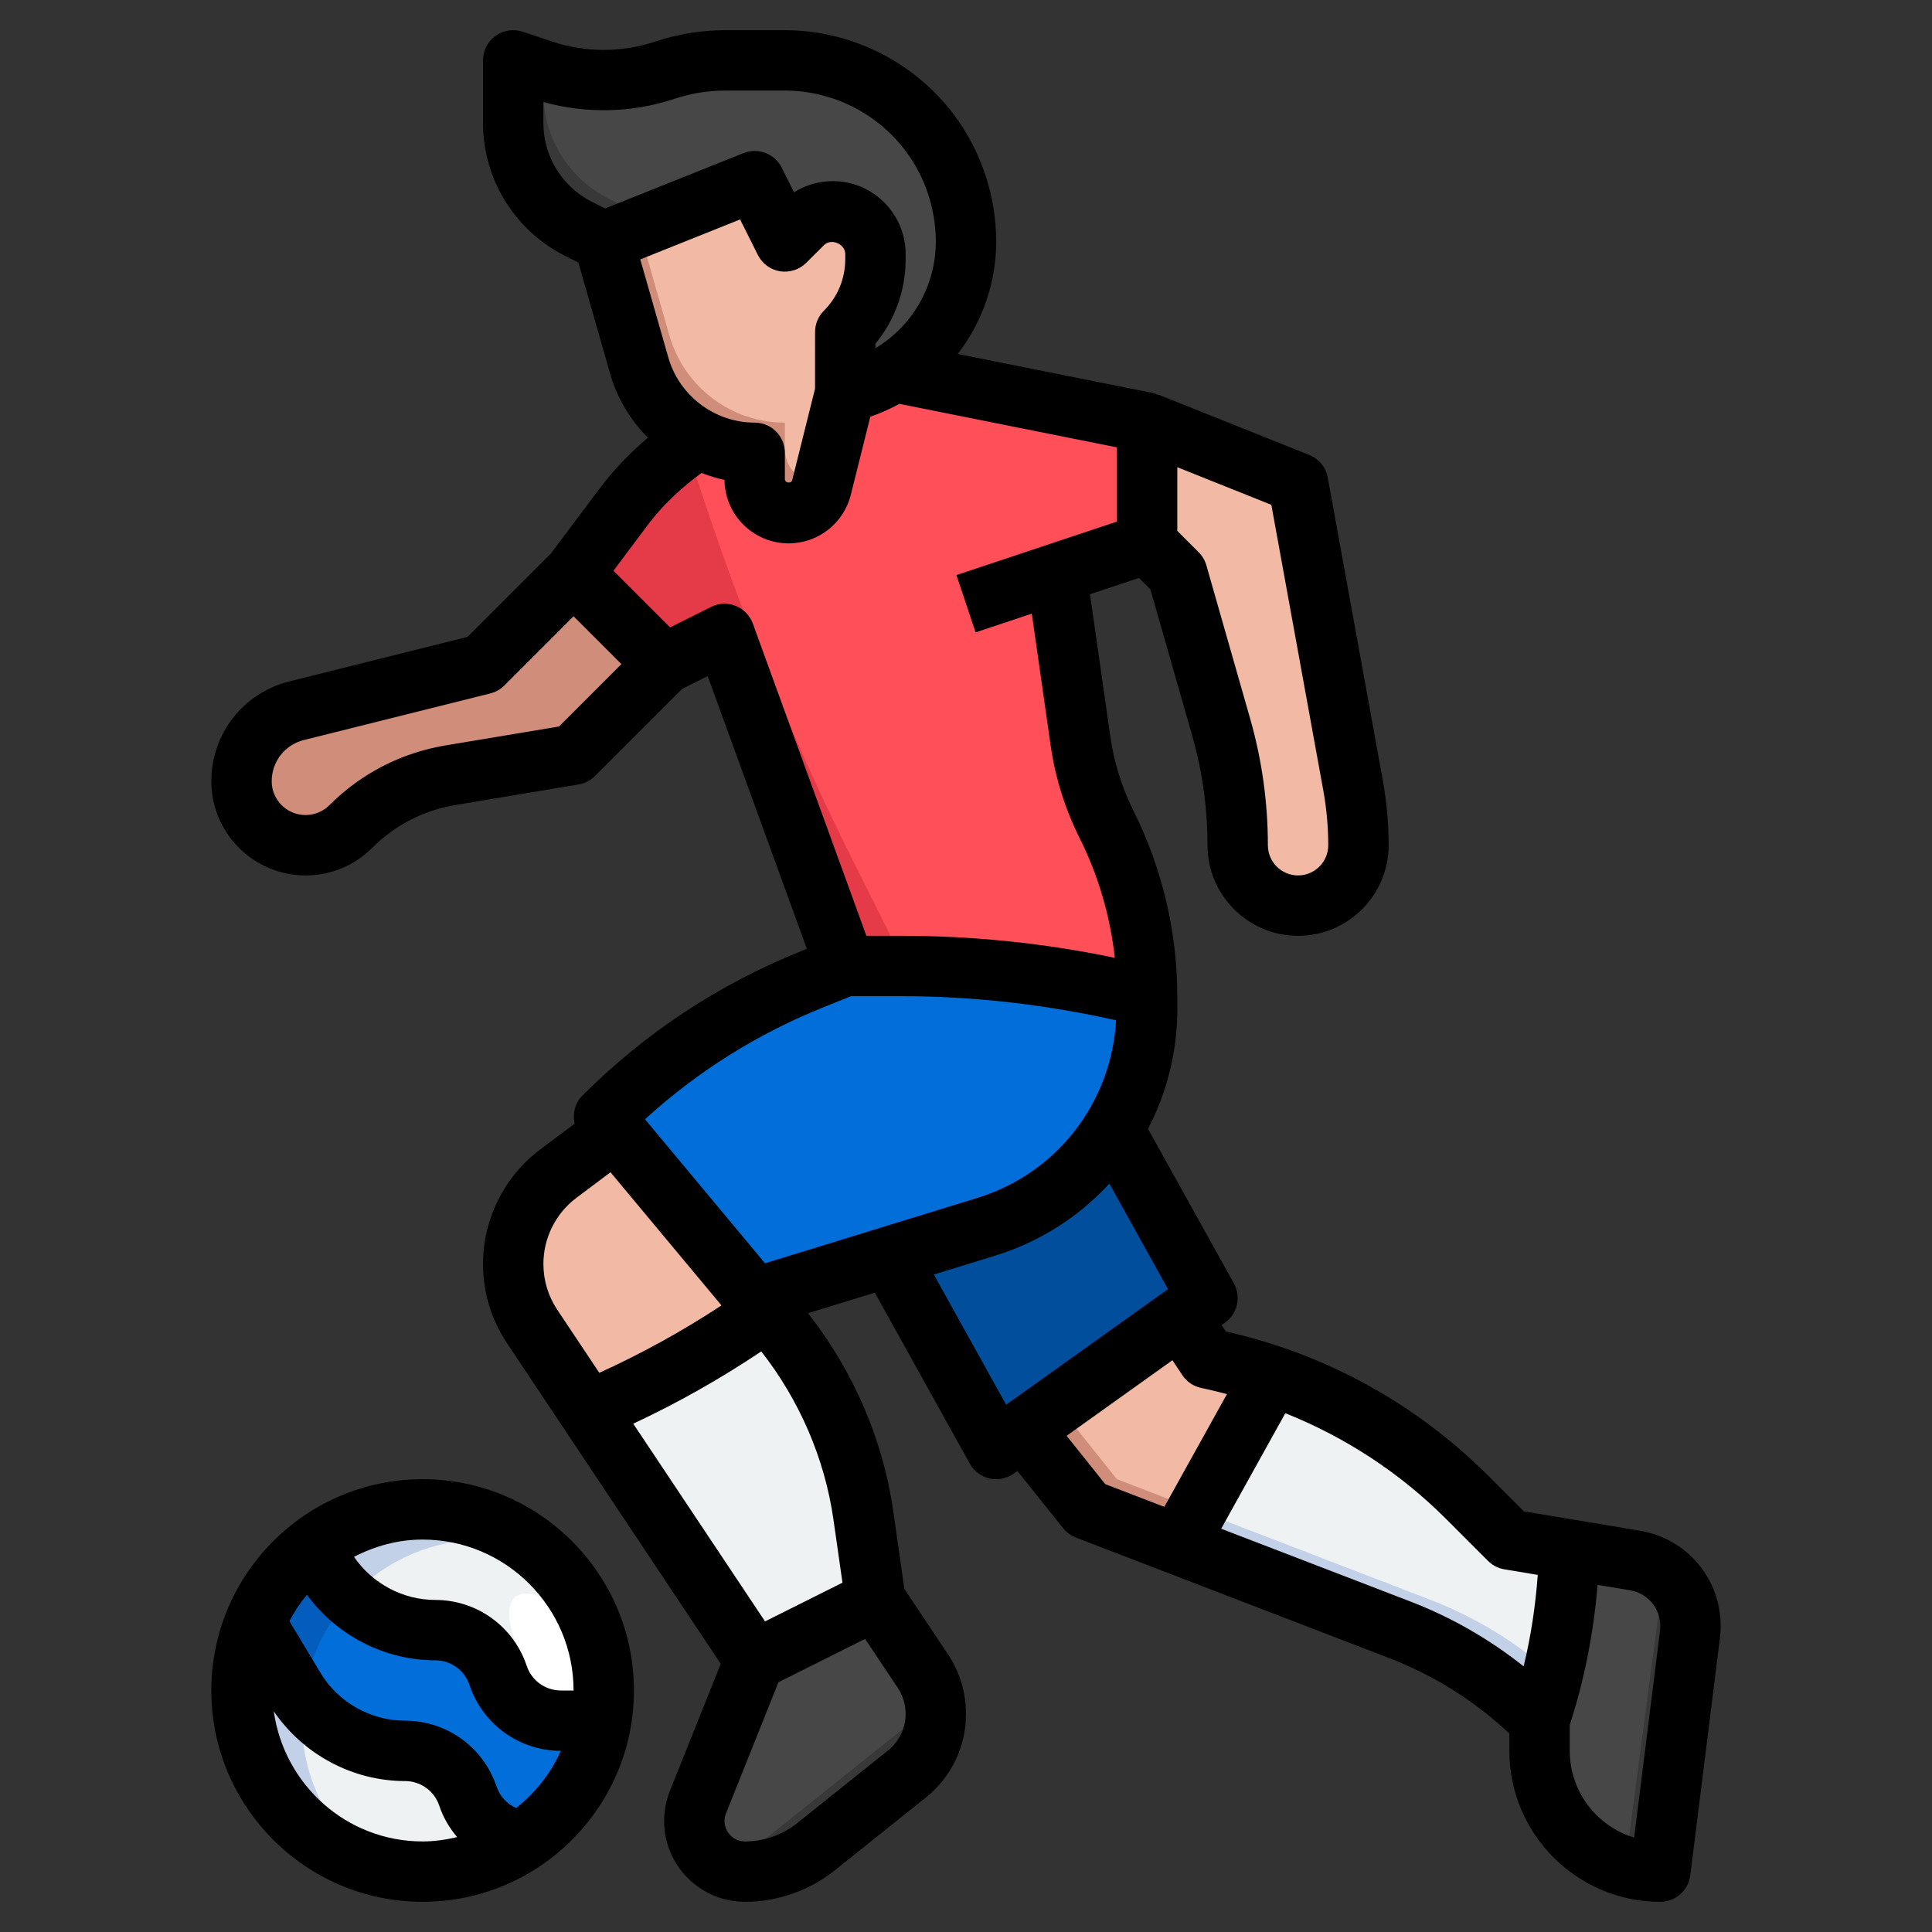 <svg xmlns="http://www.w3.org/2000/svg" height="512" viewBox="0 0 64 64" width="512"><rect x="0" y="0" width="64" height="64" fill="#333333" stroke="none"/><g id="Layer_7"><g><g><g><circle cx="14" cy="56" fill="#c2d0e8" r="6"></circle><path d="m10 57c0 1.948.932 3.674 2.371 4.77.519.146 1.064.23 1.629.23 3.314 0 6-2.686 6-6 0-1.948-.932-3.674-2.371-4.77-.519-.146-1.064-.23-1.629-.23-3.314 0-6 2.686-6 6z" fill="#eff2f3"></path><path d="m16.5 55.5c-.299-.896-1.137-1.5-2.081-1.5-1.501 0-2.891-.787-3.663-2.074l-.407-.679c-.837.644-1.5 1.5-1.904 2.493l1.312 2.186c.771 1.287 2.161 2.074 3.662 2.074.944 0 1.783.604 2.081 1.5.273.818.995 1.392 1.837 1.486 1.342-.9 2.295-2.328 2.573-3.986h-1.329c-.944 0-1.782-.604-2.081-1.5z" fill="#045cbc"></path><path d="m18.581 57c-.944 0-1.783-.604-2.081-1.5-.299-.896-1.137-1.5-2.081-1.5-1.054 0-2.048-.395-2.817-1.071-.849.917-1.418 2.096-1.563 3.406.803 1.041 2.047 1.665 3.38 1.665.944 0 1.783.604 2.081 1.5.273.818.995 1.392 1.837 1.486 1.342-.9 2.295-2.328 2.573-3.986z" fill="#016ed9"></path><g><path d="m18.204 56.538c-.523-.155-.728-.938-.97-1.662-.243-.724-.551-1.472-.228-1.911s1.648-.065 2.1 1.283c.452 1.349-.379 2.446-.902 2.29z" fill="#fff"></path></g></g><path d="m33.891 47.363 2.109 2.637 10.36 3.985c1.741.669 3.321 1.696 4.64 3.015v1c0 2.209 1.791 4 4 4l.983-7.864c.011-.091.017-.182.017-.273 0-1.075-.777-1.993-1.838-2.169l-4.162-.694-1.394-1.394c-2.351-2.351-5.346-3.954-8.606-4.606l-.903-1.355" fill="#d08e7a"></path><path d="m54.162 51.694-4.162-.694-1.394-1.394c-2.351-2.351-5.346-3.954-8.606-4.606l-.903-1.355-4.06 2.9 1.963 2.455 10.36 3.985c1.741.669 3.321 1.696 4.64 3.015v1c0 1.912 1.344 3.506 3.137 3.901l.846-6.765c.011-.091.017-.182.017-.273 0-1.075-.777-1.993-1.838-2.169z" fill="#f2baa4"></path><path d="m20.385 37.462-1.89 1.417c-.941.706-1.495 1.813-1.495 2.99 0 .738.218 1.459.628 2.073l7.372 11.058-1.88 4.7c-.079.198-.12.41-.12.623 0 .926.751 1.677 1.677 1.677.856 0 1.687-.291 2.356-.826l3.009-2.407c.605-.485.958-1.218.958-1.994 0-.504-.149-.997-.429-1.416l-1.571-2.357-.4-2.8c-.389-2.726-1.653-5.253-3.6-7.2" fill="#d08e7a"></path><path d="m29 53-.4-2.8c-.389-2.726-1.653-5.253-3.6-7.2l-4.231-5.077-1.274.956c-.941.706-1.495 1.813-1.495 2.99 0 .738.218 1.459.628 2.073l7.372 11.058-1.88 4.7c-.079.198-.12.41-.12.623 0 .79.548 1.448 1.283 1.626.637-.104 1.241-.368 1.75-.775l3.009-2.407c.605-.485.958-1.218.958-1.994 0-.504-.149-.997-.429-1.416z" fill="#f2baa4"></path><path d="m54.162 51.694-4.162-.694-1.394-1.394c-1.83-1.83-4.052-3.199-6.483-4.026l-3.102 5.583 7.339 2.823c1.741.668 3.321 1.695 4.64 3.014v1c0 2.209 1.791 4 4 4l.983-7.864c.011-.091.017-.182.017-.273 0-1.075-.777-1.993-1.838-2.169z" fill="#c2d0e8"></path><path d="m29 53-.4-2.8c-.361-2.53-1.483-4.881-3.197-6.763-1.844 1.315-3.826 2.422-5.91 3.302l5.507 8.261-1.88 4.7c-.079.198-.12.41-.12.623 0 .926.751 1.677 1.677 1.677.856 0 1.687-.292 2.356-.826l3.009-2.407c.605-.485.958-1.218.958-1.994 0-.504-.149-.997-.429-1.416z" fill="#c2d0e8"></path><path d="m29 53-.4-2.8c-.361-2.53-1.483-4.881-3.197-6.763-1.615 1.152-3.341 2.133-5.143 2.953l5.74 8.61-1.88 4.7c-.079.198-.12.41-.12.623 0 .79.548 1.448 1.283 1.626.637-.104 1.241-.368 1.75-.775l3.009-2.407c.605-.485.958-1.218.958-1.994 0-.504-.149-.997-.429-1.416z" fill="#eff2f3"></path><path d="m54.162 51.694-4.162-.694-1.394-1.394c-1.83-1.83-4.052-3.199-6.483-4.026l-2.468 4.442 7.705 2.964c1.741.668 3.321 1.695 4.64 3.014v1c0 1.912 1.344 3.506 3.137 3.901l.846-6.765c.011-.091.017-.182.017-.273 0-1.075-.777-1.993-1.838-2.169z" fill="#eff2f3"></path><path d="m29.46 41.627 3.54 6.373 7-5-3.1-5.579" fill="#00437e"></path><path d="m38 33 .003.416c-.002 3.319-2.168 6.248-5.339 7.225l-7.664 2.359-5-6c1.979-1.979 4.34-3.536 6.939-4.576l1.061-.424 5-2 4 1z" fill="#045cbc"></path><path d="m28 33-1.06.424c-2.4.96-4.583 2.379-6.464 4.146l4.524 5.43 7.664-2.359c3.172-.976 5.337-3.906 5.339-7.225l-.003-.416-1-2-.389-.097-3.611.097z" fill="#016ed9"></path><path d="m23.097 14.515c-.939.606-1.765 1.375-2.439 2.274l-1.658 2.211 3 3 2-1 4 11h1.876c2.739 0 5.467.336 8.124 1 0-1.973-.459-3.919-1.342-5.683-.436-.872-.729-1.809-.867-2.774l-.791-5.543 3-1v-4l-8.377-1.675z" fill="#e53a48"></path><path d="m36.657 27.314c-.436-.871-.727-1.807-.865-2.771l-.792-5.543 3-1v-4l-8.377-1.675-6.525 2.19c-.103.202-.165.323-.268.525 1.445 4.632 3.261 9.141 5.431 13.481l1.739 3.479.003.004c2.695.01 5.381.342 7.997.996 0-1.974-.46-3.921-1.343-5.686z" fill="#ff4f59"></path><g><path d="m20 8 1.176 4.115c.488 1.708 2.048 2.885 3.824 2.885v.877c0 .62.503 1.123 1.123 1.123.515 0 .965-.351 1.09-.851l.786-3.149.121-.03c2.28-.57 3.88-2.619 3.88-4.97 0-1.298-.421-2.561-1.2-3.6-1.133-1.511-2.911-2.4-4.8-2.4h-1.965c-.686 0-1.367.111-2.018.327-1.31.437-2.726.437-4.035 0l-.982-.327v2.073c0 .61.142 1.211.415 1.756.38.76.996 1.376 1.756 1.756z" fill="#383838"></path><path d="m32 8c0-1.298-.421-2.561-1.2-3.6-1.133-1.511-2.911-2.4-4.8-2.4h-1.965c-.686 0-1.367.111-2.018.327-1.303.435-2.712.436-4.017.005v.741c0 .61.142 1.211.415 1.756.38.76.996 1.376 1.756 1.756l.829.415 1.176 4.115c.488 1.708 2.048 2.885 3.824 2.885v.877c0 .62.503 1.123 1.123 1.123.046 0 .087-.017.132-.022l.744-2.978.121-.03c2.28-.57 3.88-2.619 3.88-4.97z" fill="#474747"></path><path d="m29 8.586v-.172c0-.781-.633-1.414-1.414-1.414-.375 0-.735.149-1 .414l-.586.586-1-2-5 2 1.176 4.115c.488 1.708 2.048 2.885 3.824 2.885v.877c0 .62.503 1.123 1.123 1.123.515 0 .965-.351 1.089-.851l.787-3.149.001-2c.64-.64 1-1.509 1-2.414z" fill="#d08e7a"></path><path d="m29 8.414c0-.781-.633-1.414-1.414-1.414-.375 0-.735.149-1 .414l-.586.586-1-2-3.846 1.538 1.022 3.577c.488 1.708 2.048 2.885 3.824 2.885v.877c0 .62.503 1.123 1.123 1.123.046 0 .087-.017.132-.022l.744-2.978.001-2c.64-.64 1-1.509 1-2.414z" fill="#f2baa4"></path></g><path d="m19 19-3 3-6.178 1.545c-1.071.267-1.822 1.229-1.822 2.333 0 1.172.95 2.122 2.122 2.121.562 0 1.101-.224 1.499-.621.897-.896 2.051-1.49 3.302-1.699l4.077-.679 3-3" fill="#d08e7a"></path><path d="m38 18 1 1 1.451 5.077c.364 1.276.549 2.596.549 3.923 0 1.105.895 2 2 2 1.105 0 2-.895 2-2 0-.665-.06-1.329-.179-1.984l-1.821-10.016-5-2" fill="#f2baa4"></path><path d="m40 43-2.572-4.63c-1.063 1.5-2.608 2.654-4.471 3.227l-3.001.924 3.044 5.479z" fill="#004e9c"></path><path d="m54.162 51.694-2.169-.361c-.048 1.926-.383 3.836-.993 5.667v1c0 2.209 1.791 4 4 4l.983-7.864c.011-.091.017-.182.017-.273 0-1.075-.777-1.993-1.838-2.169z" fill="#383838"></path><path d="m54.767 51.896c-.188-.093-.389-.166-.605-.202l-2.169-.361c-.048 1.926-.383 3.836-.993 5.667v1c0 1.802 1.2 3.308 2.838 3.808l1.145-8.673c.011-.09.017-.181.017-.272 0-.346-.088-.673-.233-.967z" fill="#474747"></path><g><path d="m29 53-4 2-1.88 4.7c-.079.198-.12.41-.12.623 0 .926.751 1.677 1.677 1.677.856 0 1.687-.292 2.356-.826l3.009-2.407c.605-.485.958-1.218.958-1.994 0-.504-.149-.997-.429-1.416z" fill="#383838"></path><path d="m30.571 55.357-1.571-2.357-4 2-1.88 4.7c-.079.198-.12.41-.12.623 0 .732.472 1.348 1.125 1.577l6.825-5.46c-.051-.385-.162-.758-.379-1.083z" fill="#474747"></path></g></g><path d="m10.123 29c.833 0 1.616-.325 2.205-.914.754-.753 1.708-1.245 2.759-1.419l4.077-.68c.206-.034.396-.132.543-.279l2.885-2.885.851-.426 3.286 9.035-.161.064c-2.74 1.096-5.188 2.71-7.275 4.797-.251.251-.33.604-.256.929l-1.142.856c-1.186.89-1.895 2.307-1.895 3.791 0 .938.275 1.847.796 2.627l7.08 10.621-1.685 4.212c-.127.319-.191.653-.191.994 0 1.476 1.201 2.677 2.677 2.677 1.079 0 2.138-.372 2.981-1.046l3.009-2.407c.847-.677 1.333-1.689 1.333-2.774 0-.703-.206-1.384-.597-1.971l-1.445-2.168-.368-2.575c-.341-2.389-1.335-4.663-2.824-6.557l2.214-.681 3.147 5.665c.139.249.376.427.654.49.072.016.146.024.219.024.207 0 .41-.064.581-.186l.121-.086 1.517 1.897c.111.139.257.245.422.309l10.36 3.985c1.494.575 2.838 1.417 3.999 2.505v.576c0 2.757 2.243 5 5 5 .504 0 .93-.375.992-.876l.984-7.87c.016-.129.024-.26.024-.391 0-1.57-1.124-2.897-2.674-3.156l-3.846-.641-1.168-1.168c-2.399-2.4-5.402-4.051-8.706-4.792l-.14-.21.115-.082c.414-.296.54-.855.293-1.3l-2.845-5.12c.625-1.197.973-2.555.973-3.984l-.002-.417c-.001-2.115-.502-4.233-1.447-6.123-.389-.779-.648-1.609-.771-2.469l-.674-4.716 1.621-.54.38.38 1.38 4.829c.339 1.183.511 2.41.511 3.646 0 1.654 1.346 3 3 3s3-1.346 3-3c0-.725-.065-1.452-.195-2.163l-1.821-10.016c-.062-.339-.292-.622-.612-.75l-5-2-.006.014c-.056-.023-.108-.054-.169-.066l-6.471-1.294c.799-1.041 1.274-2.334 1.274-3.725 0-1.505-.497-2.997-1.4-4.2-1.315-1.753-3.409-2.8-5.6-2.8h-1.965c-.796 0-1.581.127-2.334.379-1.098.366-2.305.366-3.402 0l-.982-.328c-.305-.101-.64-.051-.902.137-.261.188-.415.491-.415.812v2.073c0 .762.181 1.524.521 2.203.474.948 1.256 1.73 2.203 2.204l.436.218 1.055 3.692c.234.816.675 1.531 1.247 2.11-.591.502-1.132 1.062-1.602 1.689l-1.616 2.154-2.754 2.754-5.91 1.477c-1.519.38-2.58 1.738-2.58 3.304 0 1.721 1.4 3.122 3.123 3.122zm17.188 4.353.881-.353h1.684c2.386 0 4.767.278 7.096.799-.16 2.732-1.958 5.072-4.603 5.886l-7.027 2.163-3.976-4.771c1.744-1.592 3.74-2.843 5.945-3.724zm-9.311 8.516c0-.857.409-1.676 1.095-2.19l1.129-.847 3.676 4.411c-1.287.848-2.642 1.594-4.047 2.234l-1.393-2.089c-.301-.452-.46-.978-.46-1.519zm11.739 14.042c.171.256.261.555.261.862 0 .475-.212.917-.583 1.213l-3.009 2.407c-.489.391-1.104.607-1.731.607-.373 0-.677-.304-.677-.677 0-.086.017-.17.049-.251l1.739-4.347 2.87-1.435zm-1.831-3.483-2.565 1.283-4.366-6.549c1.474-.689 2.892-1.491 4.241-2.395 1.261 1.612 2.103 3.545 2.392 5.576zm27.092 1.435c0 .051-.004.103-.009.148l-.858 6.861c-1.233-.372-2.133-1.519-2.133-2.872v-.86c.488-1.506.793-3.061.922-4.639l1.076.179c.58.097 1.002.594 1.002 1.183zm-5.707-2.156c.147.147.337.245.543.279l1.104.184c-.074 1.023-.226 2.036-.468 3.03-1.132-.899-2.386-1.623-3.753-2.149l-6.266-2.41 2.125-3.827c1.981.791 3.79 1.969 5.319 3.497zm-10.125-6.152c.147.221.376.374.636.426.284.057.562.129.841.2l-2.075 3.736-1.957-.753-1.28-1.601 3.505-2.504zm-.476-2.85-5.362 3.83-2.397-4.315 2.024-.623c1.499-.461 2.789-1.3 3.792-2.39zm5.146-16.51c.107.593.162 1.2.162 1.805 0 .551-.448 1-1 1s-1-.449-1-1c0-1.422-.198-2.834-.588-4.197l-1.45-5.077c-.047-.164-.135-.312-.255-.433l-.707-.707v-2.109l3.115 1.246zm-23.792-19.29-.428-.214c-.562-.281-1.027-.746-1.31-1.31-.202-.403-.308-.856-.308-1.308v-.694c1.412.395 2.94.361 4.334-.103.549-.183 1.121-.276 1.701-.276h1.965c1.565 0 3.061.748 4 2 .645.859 1 1.925 1 3 0 1.479-.782 2.806-2 3.535v-.15c.647-.787 1-1.766 1-2.799v-.172c0-1.331-1.083-2.414-2.414-2.414-.454 0-.901.131-1.283.37l-.408-.817c-.232-.465-.785-.673-1.266-.481zm4.471.365.589 1.177c.144.288.417.488.734.54.321.047.641-.054.867-.28l.587-.586c.235-.237.706-.045.706.293v.172c0 .645-.251 1.251-.707 1.707-.188.187-.293.441-.293.707l-.001 1.877-.756 3.029c-.031.121-.242.096-.243-.029v-.877c0-.552-.447-1-1-1-1.322 0-2.499-.888-2.862-2.16l-.928-3.247zm-3.059 10.119c.502-.668 1.112-1.231 1.781-1.722.247.094.5.176.761.23.011 1.162.959 2.103 2.123 2.103.977 0 1.823-.662 2.061-1.609l.646-2.588c.338-.113.657-.259.964-.425l7.206 1.442v2.459l-2.316.772-3 1 .633 1.897 1.863-.621.622 4.356c.153 1.073.477 2.109.962 3.081.619 1.237 1.015 2.588 1.166 3.965-2.319-.484-4.686-.729-7.054-.729h-1.176l-3.761-10.342c-.097-.268-.305-.481-.569-.587-.266-.106-.562-.094-.817.035l-1.355.678-1.877-1.877zm-11.394 7.126 6.178-1.544c.176-.044.337-.135.465-.263l2.293-2.294 1.586 1.586-2.066 2.066-3.761.627c-1.465.244-2.795.928-3.845 1.978-.212.211-.493.328-.792.328-.619.001-1.122-.502-1.122-1.121 0-.646.437-1.207 1.064-1.363z"></path><path d="m14 63c3.859 0 7-3.14 7-7s-3.141-7-7-7-7 3.14-7 7 3.141 7 7 7zm-4.931-6.313c.974 1.429 2.609 2.313 4.35 2.313.515 0 .97.328 1.132.816.13.389.336.737.592 1.04-.369.087-.748.144-1.143.144-2.522 0-4.592-1.883-4.931-4.313zm8.029 3.207c-.301-.134-.541-.388-.649-.71-.436-1.307-1.653-2.184-3.03-2.184-1.143 0-2.218-.609-2.806-1.589l-1.027-1.71c.164-.313.357-.603.581-.873.984 1.346 2.569 2.172 4.252 2.172.515 0 .97.328 1.133.816.435 1.305 1.65 2.181 3.025 2.183-.33.75-.847 1.391-1.479 1.895zm1.902-3.894h-.419c-.515 0-.97-.328-1.133-.816-.435-1.307-1.652-2.184-3.029-2.184-1.076 0-2.087-.545-2.693-1.427.685-.354 1.451-.573 2.274-.573 2.757 0 5 2.243 5 5z"></path></g></g></svg>
